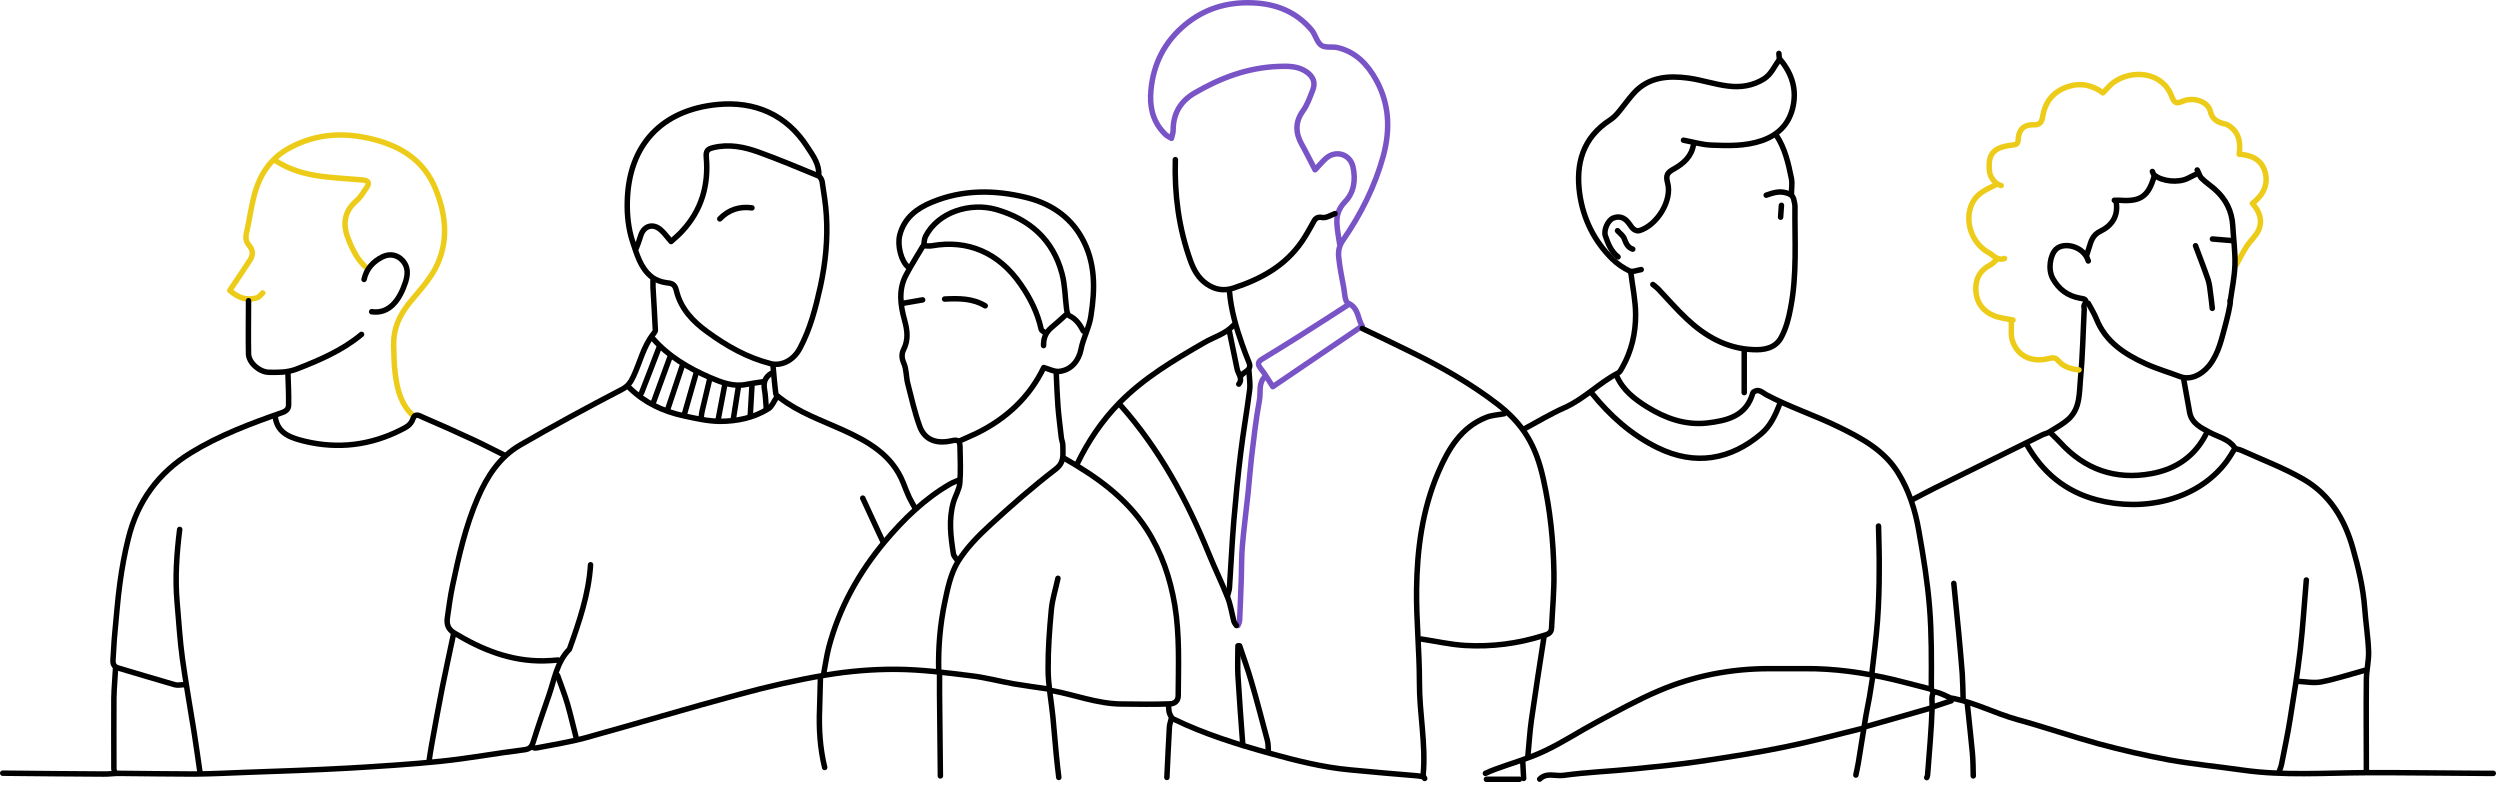 <svg width="455" height="143" viewBox="0 0 455 143" fill="none" xmlns="http://www.w3.org/2000/svg">
<path d="M245.315 55.503C242.298 57.442 239.281 59.413 236.233 61.322C234.109 62.676 231.923 64 229.768 65.324C228.998 65.786 228.783 66.217 229.429 67.048C230.23 68.033 230.876 69.203 231.646 70.373C237.064 66.709 242.452 63.046 247.932 59.32C247.07 58.058 247.347 56.088 245.346 55.164C244.761 54.887 244.73 53.286 244.545 52.27C244.207 50.485 243.837 48.699 243.652 46.883C243.529 45.743 243.683 44.758 244.484 43.619C247.716 38.94 250.272 33.829 251.78 28.318C253.042 23.577 252.888 18.898 250.426 14.495C248.855 11.663 246.731 9.477 243.499 8.676C242.513 8.43 241.22 8.769 240.481 8.245C239.65 7.66 239.404 6.275 238.696 5.444C235.894 2.119 232.2 0.672 227.951 0.518C223.364 0.333 219.208 1.565 215.667 4.52C211.973 7.599 209.941 11.54 209.479 16.342C209.202 19.236 209.695 21.822 211.665 24.008C211.85 24.224 212.065 24.439 212.281 24.624C212.527 24.809 212.804 24.932 213.205 25.178C213.328 24.655 213.512 24.193 213.512 23.7C213.512 20.714 214.805 18.467 217.361 16.958C222.071 14.187 227.089 12.309 232.6 12.094C234.355 12.032 236.233 11.971 237.834 13.11C239.065 14.002 239.465 15.08 238.881 16.496C238.388 17.759 237.926 19.082 237.157 20.16C235.71 22.161 235.74 24.101 236.879 26.194C237.741 27.733 238.511 29.334 239.342 30.904C240.112 30.104 240.666 29.396 241.343 28.811C243.129 27.241 245.715 28.041 246.239 30.35C246.762 32.69 246.454 35.03 244.792 36.723C243.499 38.078 243.191 39.432 243.345 41.095C243.437 42.203 243.652 43.311 243.806 44.389" stroke="#7854C6" stroke-linecap="round" stroke-linejoin="round"/>
<path d="M75.312 75.76C73.034 73.759 72.326 71.05 71.956 68.218C71.71 66.401 71.679 64.523 71.648 62.676C71.587 59.874 72.664 57.473 74.388 55.287C76.081 53.194 78.021 51.162 79.252 48.822C81.654 44.173 81.254 39.37 79.345 34.568C77.282 29.334 73.188 26.717 68.077 25.393C62.874 24.039 57.794 24.224 52.837 26.84C48.958 28.903 47.08 32.136 46.126 36.107C45.633 38.17 45.326 40.325 44.864 42.388C44.648 43.28 44.771 44.019 45.356 44.697C46.095 45.528 46.065 46.451 45.51 47.313C44.34 49.13 43.109 50.946 41.816 52.855C43.201 54.087 44.771 54.795 46.742 54.21C47.142 54.087 47.481 53.625 47.819 53.317" stroke="#EDCC19" stroke-linecap="round" stroke-linejoin="round"/>
<path d="M351.283 125.389C349.066 124.834 346.88 124.219 344.664 123.695C339.307 122.433 333.888 121.633 328.347 121.694C326.253 121.694 324.129 121.694 322.035 121.694C315.047 121.694 308.305 122.987 301.901 125.727C298.053 127.359 294.358 129.422 290.664 131.392C287.431 133.116 284.383 135.148 281.089 136.687C278.257 138.042 275.178 138.873 272.192 139.981C271.576 140.197 270.96 140.474 270.345 140.751" stroke="black" stroke-linecap="round" stroke-linejoin="round"/>
<path d="M323.76 10.955C322.898 12.124 322.374 13.51 321.02 14.372C318.988 15.634 316.771 15.942 314.555 15.665C312.122 15.388 309.752 14.557 307.32 14.218C303.656 13.725 300.054 13.972 297.345 16.958C296.298 18.128 295.405 19.421 294.389 20.622C293.989 21.083 293.527 21.514 293.004 21.853C288.078 25.055 286.754 29.765 287.493 35.214C288.14 39.832 290.141 43.896 293.497 47.19C294.389 48.053 295.467 48.791 296.575 49.315C297.129 49.561 297.991 49.161 298.7 49.068" stroke="black" stroke-linecap="round" stroke-linejoin="round"/>
<path d="M174.691 80.225C175.707 79.763 176.754 79.332 177.77 78.839C183.157 76.192 187.375 72.282 189.961 66.894C190.946 67.171 191.839 67.664 192.701 67.602C195.041 67.387 196.365 65.509 196.734 63.631C197.134 61.506 198.243 59.628 198.55 57.504C199.32 52.578 199.413 47.745 196.857 43.219C194.61 39.217 190.915 36.939 186.698 35.923C181.002 34.537 175.214 34.476 169.642 36.785C166.871 37.924 164.593 39.617 163.762 42.757C163.269 44.635 164.008 47.591 165.301 48.607" stroke="black" stroke-linecap="round" stroke-linejoin="round"/>
<path d="M355.377 127.082C359.472 127.882 363.136 129.853 367.138 130.961C372.095 132.316 376.959 134.009 381.915 135.364C386.133 136.503 390.382 137.488 394.692 138.288C399.156 139.089 403.712 139.52 408.207 140.166C415.627 141.213 423.077 140.659 430.528 140.628C437.762 140.597 444.997 140.72 452.232 140.751C452.755 140.751 453.248 140.751 453.771 140.751" stroke="black" stroke-linecap="round" stroke-linejoin="round"/>
<path d="M338.845 132.593C334.165 133.732 329.547 134.994 324.837 135.948C319.757 136.995 314.616 137.795 309.444 138.565C305.41 139.15 301.347 139.55 297.283 139.951C293.034 140.382 288.755 140.535 284.537 141.12C283.121 141.305 281.459 140.535 280.227 141.798" stroke="black" stroke-linecap="round" stroke-linejoin="round"/>
<path d="M276.533 141.829H270.529" stroke="black" stroke-linecap="round" stroke-linejoin="round"/>
<path d="M259.292 141.675C259.2 141.459 258.984 141.244 259.015 141.059C259.539 135.394 258.307 129.822 258.338 124.157C258.338 118.523 257.753 112.889 257.815 107.255C257.907 99.959 258.861 92.724 261.786 85.92C263.602 81.702 265.911 77.761 270.529 75.945C271.545 75.545 272.685 75.514 273.762 75.299" stroke="black" stroke-linecap="round" stroke-linejoin="round"/>
<path d="M52.406 67.941C52.468 69.849 52.56 71.727 52.529 73.636C52.529 74.314 52.252 74.775 51.359 75.083C45.633 77.084 39.938 79.209 34.735 82.41C28.855 86.012 25.037 91.215 23.375 97.927C22.697 100.605 22.205 103.345 21.835 106.055C21.404 109.164 21.189 112.304 20.881 115.414C20.727 116.953 20.696 118.492 20.573 120.032C20.511 120.801 20.696 121.325 21.497 121.571C24.945 122.587 28.362 123.634 31.81 124.619C32.333 124.773 32.918 124.619 33.503 124.619" stroke="black" stroke-linecap="round" stroke-linejoin="round"/>
<path d="M149.015 31.92C149.138 29.889 147.968 28.318 146.983 26.81C143.166 20.837 137.378 18.374 130.574 19.021C120.476 20.006 114.38 26.348 114.165 36.754C114.103 39.155 114.38 41.68 115.119 43.927C115.889 46.205 116.535 48.761 118.598 50.392C119.306 50.947 120.291 51.316 121.184 51.439C122.169 51.562 122.785 51.593 123.093 52.855C123.862 56.119 126.048 58.458 128.727 60.398C132.267 62.984 136.023 65.108 140.272 66.186C142.057 66.648 144.305 65.755 145.536 63.477C147.476 59.875 148.461 55.995 149.323 52.086C150.246 47.837 150.677 43.527 150.4 39.186C150.277 37.123 149.939 35.091 149.631 33.059C149.569 32.69 149.261 32.136 148.953 32.013C145.351 30.535 141.78 29.026 138.117 27.703C135.469 26.748 132.698 26.163 129.804 26.871C128.788 27.118 128.45 27.456 128.542 28.595C129.004 33.706 127.68 38.293 124.109 42.111C123.524 42.757 122.846 43.311 122.138 43.958C121.461 43.188 120.938 42.419 120.26 41.834C118.783 40.541 117.089 41.126 116.566 43.034C116.35 43.773 116.073 44.481 115.796 45.189" stroke="black" stroke-linecap="round" stroke-linejoin="round"/>
<path d="M397.432 69.018C397.801 71.019 398.14 73.021 398.509 75.022C398.879 77.084 400.603 77.854 402.204 78.716C403.743 79.547 405.59 79.886 406.699 81.456C406.914 81.764 407.499 81.764 407.899 81.949C411.686 83.673 415.658 85.15 419.26 87.244C424.032 90.015 426.741 94.51 428.219 99.774C429.234 103.345 430.096 106.947 430.374 110.673C430.558 113.289 430.989 115.906 431.082 118.523C431.143 120.216 430.712 121.91 430.681 123.603C430.62 129.237 430.681 134.871 430.681 140.505" stroke="black" stroke-linecap="round" stroke-linejoin="round"/>
<path d="M193.778 83.457C199.597 86.782 204.985 90.6 208.71 96.357C211.419 100.574 212.989 105.223 213.82 110.18C214.713 115.66 214.467 121.14 214.436 126.62C214.436 127.667 213.667 128.067 213.02 128.098C210.064 128.221 207.078 128.159 204.092 128.128C199.689 128.098 195.595 126.435 191.315 125.665" stroke="black" stroke-linecap="round" stroke-linejoin="round"/>
<path d="M230.23 68.556C228.968 69.757 229.491 71.42 229.214 72.867C228.568 76.315 228.198 79.824 227.767 83.303C227.521 85.458 227.367 87.613 227.151 89.738C226.813 92.97 226.382 96.172 226.105 99.405C225.951 101.283 225.982 103.191 225.92 105.1C225.828 107.717 225.735 110.334 225.612 112.92C225.612 113.228 225.427 113.536 225.304 113.844" stroke="#7854C6" stroke-linecap="round" stroke-linejoin="round"/>
<path d="M190.699 125.389C188.637 125.081 186.574 124.804 184.542 124.465C181.925 124.003 179.339 123.295 176.692 122.987C172.197 122.433 167.671 121.848 163.145 121.817C158.835 121.787 154.494 122.156 150.246 122.864C144.981 123.757 139.717 124.958 134.545 126.374C125.186 128.898 115.888 131.7 106.529 134.286C103.604 135.086 100.587 135.548 97.601 136.133C97.354 136.195 97.077 136.041 96.831 135.979" stroke="black" stroke-linecap="round" stroke-linejoin="round"/>
<path d="M107.483 102.791C107.145 108.148 105.421 113.166 103.635 118.154C101.357 120.463 100.926 123.572 99.941 126.435C98.956 129.298 97.94 132.161 97.047 135.055C96.739 135.979 96.4 136.348 95.323 136.472C90.335 137.087 85.379 138.011 80.391 138.534C74.757 139.119 69.123 139.458 63.459 139.797C57.27 140.135 51.052 140.351 44.833 140.566C41.693 140.689 38.583 140.843 35.443 140.874C30.825 140.874 26.207 140.782 21.589 140.751C20.665 140.751 19.742 140.905 18.818 140.874C12.722 140.843 6.627 140.782 0.5 140.72" stroke="black" stroke-linecap="round" stroke-linejoin="round"/>
<path d="M227.305 67.479C227.366 68.649 227.582 69.85 227.428 71.019C226.935 74.868 226.258 78.685 225.796 82.534C225.304 86.567 224.904 90.63 224.565 94.664C224.226 98.758 224.042 102.853 223.764 106.947C223.734 107.471 223.518 107.963 223.395 108.487" stroke="black" stroke-linecap="round" stroke-linejoin="round"/>
<path d="M368.831 80.84C371.694 85.951 375.881 89.46 381.608 90.969C390.197 93.216 400.018 91.031 405.282 83.919C405.775 83.241 406.206 82.503 406.668 81.764" stroke="black" stroke-linecap="round" stroke-linejoin="round"/>
<path d="M247.932 59.782C250.918 61.229 253.905 62.615 256.86 64.092C262.309 66.771 267.574 69.757 272.407 73.451C277.272 77.177 279.581 81.148 280.905 87.275C282.136 92.847 282.721 98.481 282.813 104.177C282.875 107.563 282.536 110.95 282.382 114.305C282.352 115.29 281.613 115.475 280.843 115.691C276.225 117.138 271.484 117.753 266.681 117.476C264.003 117.322 261.355 116.707 258.677 116.306C258.523 116.306 258.369 116.399 258.215 116.46" stroke="black" stroke-linecap="round" stroke-linejoin="round"/>
<path d="M197.165 60.244C196.549 59.074 195.841 58.028 194.579 57.443C194.301 57.319 194.178 56.673 194.117 56.242C193.84 54.087 193.84 51.87 193.285 49.807C191.654 43.589 187.374 39.894 181.34 38.139C176.599 36.785 170.75 38.54 168.441 43.034C168.194 43.527 168.225 44.143 168.102 44.728C168.625 44.728 169.149 44.82 169.641 44.728C176.076 43.589 181.771 45.928 185.804 51.809C187.528 54.302 188.852 56.95 189.499 59.936C189.53 60.121 189.807 60.244 189.961 60.398" stroke="black" stroke-linecap="round" stroke-linejoin="round"/>
<path d="M289.771 71.635C293.065 75.699 296.883 79.116 301.624 81.456C308.551 84.873 315.016 83.642 320.527 78.962C322.22 77.546 323.144 75.514 323.944 73.451" stroke="black" stroke-linecap="round" stroke-linejoin="round"/>
<path d="M203.938 73.759C210.988 81.702 215.976 90.877 219.947 100.636C221.055 103.376 222.379 106.054 223.457 108.794C223.98 110.149 224.196 111.658 224.565 113.074C224.627 113.351 224.873 113.597 225.027 113.843" stroke="black" stroke-linecap="round" stroke-linejoin="round"/>
<path d="M294.236 68.403C295.344 70.989 297.499 72.651 299.777 74.067C303.102 76.13 306.704 77.423 310.676 76.992C314.339 76.561 317.818 75.761 319.019 71.512C319.08 71.266 319.727 71.019 320.035 71.081C320.527 71.173 320.958 71.543 321.42 71.82C325.73 74.129 330.41 75.607 334.812 77.793C338.938 79.824 342.878 81.949 345.403 85.982C347.435 89.214 348.574 92.847 349.22 96.572C350.052 101.252 350.821 105.962 351.191 110.703C351.56 115.383 351.529 120.124 351.499 124.834C351.499 125.666 351.56 125.789 352.299 125.943C353.192 126.127 354.054 126.62 354.916 126.99" stroke="black" stroke-linecap="round" stroke-linejoin="round"/>
<path d="M118.844 51.039C118.844 51.439 118.844 51.87 118.844 52.27C118.998 54.887 119.152 57.504 119.275 60.09C119.275 60.275 119.121 60.521 118.967 60.706C117.089 63.015 116.504 65.939 115.273 68.526C114.811 69.511 114.318 70.311 113.149 70.896C106.93 74.129 100.742 77.484 94.677 80.994C90.921 83.18 88.642 86.69 86.949 90.63C84.733 95.772 83.501 101.19 82.362 106.609C81.962 108.487 81.715 110.395 81.438 112.304C81.223 113.628 81.561 114.521 82.67 115.198C87.688 118.246 92.983 120.37 98.956 120.278C99.818 120.278 100.711 120.186 101.573 120.124" stroke="black" stroke-linecap="round" stroke-linejoin="round"/>
<path d="M406.975 48.268C407.591 47.129 408.145 45.99 408.853 44.912C409.53 43.835 410.608 42.942 411.101 41.803C411.809 40.109 411.255 38.478 409.931 37.031C411.932 35.491 412.948 33.49 412.178 31.089C411.501 28.995 409.684 28.195 407.529 28.072C407.868 25.763 407.437 23.823 405.282 22.653C405.097 22.561 404.882 22.561 404.666 22.5C403.496 22.161 402.634 21.73 402.265 20.221C401.865 18.497 399.248 17.604 397.308 18.405C396.046 18.928 395.769 18.836 395.215 17.451C393.46 12.956 387.918 12.648 384.686 14.988C383.978 15.48 383.454 16.188 382.746 16.896C380.991 15.603 378.959 15.049 376.835 15.634C373.941 16.404 372.217 18.312 371.755 21.299C371.601 22.253 371.201 22.777 370.062 22.715C368.4 22.653 367.414 23.577 367.322 25.301C367.291 26.163 367.045 26.317 366.214 26.409C362.304 26.84 361.904 28.472 362.058 30.997C362.15 32.29 363.166 33.552 364.213 33.767" stroke="#EDCC19" stroke-linecap="round" stroke-linejoin="round"/>
<path d="M321.451 35.522C322.651 35.122 323.76 34.691 325.176 35.122C326.099 35.399 326.407 35.8 326.53 36.6C326.592 36.908 326.684 37.216 326.684 37.523C326.623 43.712 327.084 49.961 325.884 56.088C325.545 57.935 325.053 59.813 324.16 61.445C323.113 63.353 321.112 63.754 318.988 63.631C314.216 63.415 310.367 61.198 307.012 58.058C305.164 56.334 303.502 54.395 301.747 52.547C301.47 52.27 301.131 52.024 300.823 51.778" stroke="black" stroke-linecap="round" stroke-linejoin="round"/>
<path d="M308.212 26.317C307.874 28.472 306.396 29.765 304.641 30.75C303.533 31.366 303.102 31.797 303.502 33.275C304.395 36.507 301.532 41.064 298.33 41.987C298.022 42.08 297.529 41.895 297.283 41.679C296.914 41.371 296.667 40.879 296.329 40.479C295.59 39.555 294.666 39.247 293.558 39.709C292.604 40.14 291.834 41.926 292.173 42.911C292.665 44.358 293.219 45.774 294.482 46.759" stroke="black" stroke-linecap="round" stroke-linejoin="round"/>
<path d="M401.588 78.839C399.525 82.995 396.108 85.366 391.582 86.197C384.994 87.398 379.453 85.458 374.958 80.532C374.434 79.947 373.819 79.393 373.264 78.839" stroke="black" stroke-linecap="round" stroke-linejoin="round"/>
<path d="M140.702 66.709C140.856 68.341 140.979 70.003 141.195 71.635C141.226 71.912 141.657 72.189 141.934 72.405C145.351 75.052 149.446 76.469 153.325 78.223C158.004 80.348 162.376 82.78 164.408 87.921C164.746 88.783 165.085 89.676 165.485 90.538C165.824 91.246 166.255 91.924 166.624 92.632" stroke="black" stroke-linecap="round" stroke-linejoin="round"/>
<path d="M32.703 96.357C32.149 100.79 31.841 105.254 32.241 109.718C32.549 113.105 32.733 116.491 33.195 119.847C33.811 124.311 34.611 128.744 35.32 133.208C35.72 135.671 36.028 138.134 36.397 140.566" stroke="black" stroke-linecap="round" stroke-linejoin="round"/>
<path d="M212.681 128.467C212.743 128.929 212.681 129.422 212.866 129.853C213.02 130.253 213.266 130.745 213.636 130.899C219.239 133.609 225.15 135.456 231.153 137.118C235.925 138.442 240.697 139.643 245.623 140.105C249.656 140.505 253.72 140.844 257.784 141.182C258.153 141.213 258.492 141.275 258.861 141.336" stroke="black" stroke-linecap="round" stroke-linejoin="round"/>
<path d="M213.913 29.057C213.728 35.369 214.529 41.526 216.684 47.499C217.269 49.13 218.1 50.608 219.578 51.655C221.117 52.732 222.718 53.009 224.503 52.424C229.491 50.793 233.893 48.391 236.941 43.958C237.619 42.973 238.204 41.926 238.788 40.879C239.219 40.141 239.404 39.34 240.666 39.586C241.375 39.709 242.206 39.155 242.975 38.878" stroke="black" stroke-linecap="round" stroke-linejoin="round"/>
<path d="M341.893 95.741C341.954 98.45 342.047 101.159 342.016 103.869C342.016 106.886 341.923 109.903 341.708 112.92C341.462 116.214 341.031 119.477 340.661 122.741" stroke="black" stroke-linecap="round" stroke-linejoin="round"/>
<path d="M50.098 75.914C50.529 79.024 53.145 79.732 55.485 80.317C61.55 81.764 67.43 81.056 73.003 78.223C73.927 77.762 74.788 77.331 75.158 76.222C75.527 75.083 76.42 75.699 76.974 75.945C80.084 77.269 83.162 78.654 86.21 80.071C88.088 80.933 89.905 81.918 91.752 82.811" stroke="black" stroke-linecap="round" stroke-linejoin="round"/>
<path d="M50.098 29.211C52.653 30.904 55.547 31.705 58.564 32.105C60.996 32.413 63.49 32.536 65.953 32.751C66.938 32.844 67.4 33.182 66.722 34.137C66.138 34.968 65.614 35.922 64.844 36.569C62.628 38.508 62.351 40.787 63.336 43.342C64.136 45.435 65.121 47.467 66.938 48.945" stroke="#EDCC19" stroke-linecap="round" stroke-linejoin="round"/>
<path d="M174.383 87.429C173.921 87.644 173.429 87.798 172.998 88.044C168.318 90.723 164.47 94.479 161.052 98.543C156.311 104.207 152.74 110.611 150.831 117.846C150.431 119.416 150.216 121.017 149.908 122.618" stroke="black" stroke-linecap="round" stroke-linejoin="round"/>
<path d="M82.546 115.383C81.869 118.554 81.192 121.725 80.545 124.896C79.837 128.467 79.19 132.069 78.544 135.641C78.359 136.595 78.236 137.58 78.082 138.565" stroke="black" stroke-linecap="round" stroke-linejoin="round"/>
<path d="M280.997 115.999C280.227 121.017 279.427 126.035 278.719 131.053C278.411 133.239 278.288 135.456 278.072 137.642" stroke="black" stroke-linecap="round" stroke-linejoin="round"/>
<path d="M355.593 106.177C355.9 109.287 356.208 112.427 356.516 115.537C356.732 117.876 356.947 120.247 357.132 122.618C357.224 124.157 357.255 125.696 357.286 127.236" stroke="black" stroke-linecap="round" stroke-linejoin="round"/>
<path d="M405.898 54.887C406.206 52.64 406.698 50.392 406.76 48.114C406.822 45.774 406.483 43.404 406.36 41.064C406.206 38.386 405.097 36.231 403.127 34.476C402.327 33.768 401.434 33.183 400.695 32.444C400.326 32.074 400.172 31.428 399.895 30.935" stroke="black" stroke-linecap="round" stroke-linejoin="round"/>
<path d="M192.239 67.941C192.331 69.942 192.393 71.943 192.546 73.944C192.7 75.853 192.947 77.731 193.162 79.64C193.224 80.163 193.47 80.656 193.439 81.179C193.408 82.688 193.809 84.104 192.115 85.397C187.99 88.568 184.08 91.985 180.263 95.495C178.046 97.527 175.86 99.743 174.321 102.268C173.028 104.392 172.474 107.07 171.95 109.595C171.088 113.69 170.75 117.846 170.842 122.033" stroke="black" stroke-linecap="round" stroke-linejoin="round"/>
<path d="M380.068 47.498C379.267 44.789 375.635 43.989 374.218 45.343C373.11 46.39 372.679 49.068 373.634 50.731C374.711 52.67 376.343 53.871 378.559 54.271C379.298 54.395 380.068 54.456 379.329 55.503C379.206 55.688 379.329 55.995 379.329 56.273C379.114 60.459 379.052 64.677 378.652 68.864C378.405 71.389 378.652 74.221 376.527 76.222C375.45 77.207 374.095 77.915 372.864 78.685C372.494 78.901 372.033 78.962 371.632 79.178C365.106 82.41 358.61 85.612 352.083 88.845C350.79 89.491 349.528 90.168 348.235 90.846" stroke="black" stroke-linecap="round" stroke-linejoin="round"/>
<path d="M380.069 55.195C380.592 56.18 381.177 57.104 381.577 58.12C383.27 62.276 386.719 64.462 390.536 66.216C392.568 67.14 394.723 67.756 396.817 68.556C398.479 69.172 400.511 68.433 402.05 66.555C403.836 64.308 404.359 61.537 405.098 58.858C405.221 58.366 406.056 55.224 405.902 54.639" stroke="black" stroke-linecap="round" stroke-linejoin="round"/>
<path d="M192.547 105.254C192.147 107.163 191.531 109.01 191.346 110.95C191.007 114.582 190.73 118.215 190.761 121.848C190.761 124.711 191.346 127.574 191.623 130.438C191.839 132.747 192.023 135.056 192.239 137.334C192.362 138.719 192.547 140.105 192.701 141.49" stroke="black" stroke-linecap="round" stroke-linejoin="round"/>
<path d="M224.534 59.167C223.056 60.768 220.963 61.322 219.147 62.369C213.667 65.54 208.217 68.741 203.692 73.359C200.49 76.653 198.058 80.286 196.087 84.35" stroke="black" stroke-linecap="round" stroke-linejoin="round"/>
<path d="M225.612 117.538C226.32 119.693 227.12 121.817 227.736 124.003C228.783 127.575 229.706 131.177 230.661 134.748C230.846 135.425 230.784 136.164 230.846 136.903" stroke="black" stroke-linecap="round" stroke-linejoin="round"/>
<path d="M170.996 122.31C170.996 123.634 170.996 124.958 170.996 126.312C171.057 131.269 171.088 136.256 171.15 141.213" stroke="black" stroke-linecap="round" stroke-linejoin="round"/>
<path d="M21.035 121.54C20.943 123.387 20.758 125.235 20.727 127.082C20.696 131.392 20.727 135.671 20.727 139.981C20.727 140.135 20.819 140.289 20.881 140.443" stroke="black" stroke-linecap="round" stroke-linejoin="round"/>
<path d="M296.821 49.653C297.129 52.209 297.683 54.764 297.683 57.319C297.683 60.644 296.944 63.877 295.282 66.832C295.066 67.202 294.851 67.694 294.512 67.879C291.033 69.665 288.324 72.62 284.691 74.221C282.198 75.329 279.858 76.746 277.457 78.039" stroke="black" stroke-linecap="round" stroke-linejoin="round"/>
<path d="M167.917 44.881C166.901 46.636 165.793 48.329 164.87 50.115C163.484 52.763 163.884 55.564 164.623 58.243C165.147 60.151 165.362 61.845 164.438 63.661C164.069 64.4 164.1 65.201 164.5 66.124C164.993 67.232 164.9 68.587 165.208 69.788C165.885 72.405 166.47 75.083 167.394 77.608C168.133 79.639 169.919 80.994 173.336 80.194C174.506 79.916 174.69 80.471 174.721 81.302C174.752 83.488 174.875 85.704 174.69 87.89C174.598 89.091 173.859 90.23 173.521 91.431C172.628 94.54 173.028 97.68 173.521 100.79C173.582 101.221 174.013 101.621 174.259 102.021" stroke="black" stroke-linecap="round" stroke-linejoin="round"/>
<path d="M419.752 105.562C419.383 109.81 419.136 114.059 418.644 118.307C418.151 122.525 417.474 126.712 416.797 130.899C416.366 133.639 415.781 136.318 415.257 139.027C415.165 139.519 414.949 140.012 414.795 140.474" stroke="black" stroke-linecap="round" stroke-linejoin="round"/>
<path d="M67.646 56.734C70.817 57.196 72.725 54.641 73.803 51.346C74.234 49.992 74.326 48.668 73.341 47.498C72.387 46.39 71.001 46.082 69.647 46.728C67.892 47.59 66.691 48.914 66.26 50.854" stroke="black" stroke-linecap="round" stroke-linejoin="round"/>
<path d="M225.304 117.538C225.304 119.324 225.212 121.14 225.304 122.926C225.551 127.174 225.889 131.423 226.197 135.671" stroke="black" stroke-linecap="round" stroke-linejoin="round"/>
<path d="M366.06 58.551C366.122 59.721 365.906 60.983 366.276 62.06C367.23 64.893 369.847 66.001 372.833 65.262C373.695 65.047 374.096 65.047 374.711 65.755C375.635 66.802 376.989 67.171 378.375 67.325" stroke="#EDCC19" stroke-linecap="round" stroke-linejoin="round"/>
<path d="M149.322 123.234C149.261 125.142 149.23 127.02 149.168 128.929C149.014 132.562 149.23 136.133 150.092 139.674" stroke="black" stroke-linecap="round" stroke-linejoin="round"/>
<path d="M363.136 33.675C361.535 34.476 359.872 35.153 358.98 36.908C357.471 39.894 358.641 44.143 361.904 45.959C362.828 46.452 363.536 47.529 364.829 47.037" stroke="#EDCC19" stroke-linecap="round" stroke-linejoin="round"/>
<path d="M323.759 9.723C323.821 10.093 323.759 10.554 323.944 10.77C326.191 13.418 327.115 16.435 326.222 19.852C325.452 22.715 323.574 24.562 320.711 25.578C317.663 26.625 314.554 26.533 311.475 26.41C309.782 26.348 308.089 25.825 306.396 25.517" stroke="black" stroke-linecap="round" stroke-linejoin="round"/>
<path d="M363.443 47.19C363.043 47.56 362.674 47.991 362.212 48.237C360.18 49.284 359.41 51.039 359.626 53.163C359.811 55.195 360.98 56.673 362.858 57.442C363.967 57.904 365.198 57.996 366.368 58.243" stroke="#EDCC19" stroke-linecap="round" stroke-linejoin="round"/>
<path d="M65.798 60.86C62.289 63.784 58.163 65.539 53.976 67.171C52.283 67.817 50.621 67.787 48.897 67.756C47.172 67.694 45.264 66.001 45.233 64.4C45.171 61.168 45.233 57.935 45.233 54.733" stroke="black" stroke-linecap="round" stroke-linejoin="round"/>
<path d="M358.055 128.159C358.363 131.115 358.702 134.101 358.979 137.057C359.102 138.442 359.102 139.828 359.133 141.213" stroke="black" stroke-linecap="round" stroke-linejoin="round"/>
<path d="M351.898 126.004C351.436 126.866 351.683 127.728 351.652 128.621C351.529 132.777 351.129 136.903 350.821 141.059C350.821 141.213 350.728 141.367 350.667 141.521" stroke="black" stroke-linecap="round" stroke-linejoin="round"/>
<path d="M430.373 122.002C427.756 122.71 425.17 123.572 422.523 124.096C421.137 124.373 419.66 124.065 418.213 124.003" stroke="black" stroke-linecap="round" stroke-linejoin="round"/>
<path d="M351.283 128.898C347.342 130.037 343.401 131.146 339.43 132.285" stroke="black" stroke-linecap="round" stroke-linejoin="round"/>
<path d="M101.48 122.926C102.096 124.681 102.773 126.374 103.296 128.16C103.881 130.191 104.343 132.254 104.867 134.286" stroke="black" stroke-linecap="round" stroke-linejoin="round"/>
<path d="M399.587 44.727C400.357 46.79 401.157 48.822 401.865 50.885C402.142 51.716 402.204 52.609 402.327 53.502C402.45 54.364 402.542 55.257 402.635 56.119" stroke="black" stroke-linecap="round" stroke-linejoin="round"/>
<path d="M323.298 24.624C324.868 26.994 325.484 29.734 326.038 32.474C326.223 33.398 326.038 34.414 326.038 35.399" stroke="black" stroke-linecap="round" stroke-linejoin="round"/>
<path d="M213.143 130.899C213.051 131.361 212.866 131.823 212.835 132.285C212.651 135.363 212.527 138.442 212.374 141.49" stroke="black" stroke-linecap="round" stroke-linejoin="round"/>
<path d="M385.148 36.754C385.548 39.278 384.44 41.033 382.223 42.111C380.93 42.727 380.56 43.866 380.222 45.035C380.068 45.528 379.914 46.021 379.76 46.483" stroke="black" stroke-linecap="round" stroke-linejoin="round"/>
<path d="M340.846 123.08C340.63 124.373 340.446 125.635 340.23 126.928C340.045 128.005 339.799 129.083 339.614 130.161C339.152 133.024 338.691 135.887 338.229 138.75C338.106 139.52 337.921 140.289 337.767 141.059" stroke="black" stroke-linecap="round" stroke-linejoin="round"/>
<path d="M119.921 63.323C118.905 65.97 117.889 68.649 116.842 71.296C116.75 71.574 116.534 71.82 116.38 72.066" stroke="black" stroke-linecap="round" stroke-linejoin="round"/>
<path d="M121.922 65.016C120.906 67.817 119.86 70.65 118.844 73.451" stroke="black" stroke-linecap="round" stroke-linejoin="round"/>
<path d="M392.044 32.136C390.997 35.769 389.55 36.754 385.733 36.446C385.425 36.446 385.117 36.446 384.809 36.446" stroke="black" stroke-linecap="round" stroke-linejoin="round"/>
<path d="M124.231 66.402C123.308 69.172 122.384 71.943 121.46 74.683" stroke="black" stroke-linecap="round" stroke-linejoin="round"/>
<path d="M223.765 60.398C224.226 62.645 224.688 64.893 225.15 67.14C225.335 68.064 226.258 68.895 225.458 69.911" stroke="black" stroke-linecap="round" stroke-linejoin="round"/>
<path d="M157.019 90.661C158.004 92.755 158.959 94.848 159.944 96.973C160.221 97.558 160.498 98.142 160.775 98.728" stroke="black" stroke-linecap="round" stroke-linejoin="round"/>
<path d="M399.74 31.674C399.217 31.92 398.724 32.166 398.201 32.444C396.477 33.336 393.429 33.029 392.044 31.828C391.89 31.674 391.828 31.428 391.736 31.212" stroke="black" stroke-linecap="round" stroke-linejoin="round"/>
<path d="M126.694 67.941C125.986 70.434 125.247 72.959 124.539 75.453" stroke="black" stroke-linecap="round" stroke-linejoin="round"/>
<path d="M179.309 55.657C177 54.271 174.475 54.302 171.92 54.425" stroke="black" stroke-linecap="round" stroke-linejoin="round"/>
<path d="M129.158 69.018C128.696 70.958 128.234 72.897 127.773 74.868C127.68 75.268 127.649 75.699 127.619 76.099" stroke="black" stroke-linecap="round" stroke-linejoin="round"/>
<path d="M223.765 53.04C224.042 56.396 224.965 59.567 226.074 62.707C226.443 63.785 226.874 64.862 227.305 65.94C227.921 67.387 226.474 67.602 225.92 68.31" stroke="black" stroke-linecap="round" stroke-linejoin="round"/>
<path d="M131.928 69.942C131.528 72.097 131.097 74.252 130.696 76.407" stroke="black" stroke-linecap="round" stroke-linejoin="round"/>
<path d="M193.932 57.35C193.07 58.12 192.208 58.92 191.315 59.659C190.299 60.521 189.899 61.599 189.93 62.892" stroke="black" stroke-linecap="round" stroke-linejoin="round"/>
<path d="M134.39 70.404C134.083 72.343 133.775 74.283 133.467 76.253" stroke="black" stroke-linecap="round" stroke-linejoin="round"/>
<path d="M136.854 37.832C134.576 37.524 132.605 38.17 131.004 39.833" stroke="black" stroke-linecap="round" stroke-linejoin="round"/>
<path d="M136.854 70.25C136.761 72.035 136.638 73.821 136.546 75.637" stroke="black" stroke-linecap="round" stroke-linejoin="round"/>
<path d="M140.394 67.941C139.255 68.618 138.916 69.572 139.132 70.865C139.347 72.035 139.347 73.205 139.471 74.406" stroke="black" stroke-linecap="round" stroke-linejoin="round"/>
<path d="M406.36 43.804C405.128 43.712 403.897 43.589 402.666 43.496" stroke="black" stroke-linecap="round" stroke-linejoin="round"/>
<path d="M167.918 54.579C166.748 54.795 165.547 54.979 164.377 55.195" stroke="black" stroke-linecap="round" stroke-linejoin="round"/>
<path d="M355.131 127.544C354.053 127.913 352.976 128.252 351.898 128.621" stroke="black" stroke-linecap="round" stroke-linejoin="round"/>
<path d="M317.448 63.784V71.45" stroke="black" stroke-linecap="round" stroke-linejoin="round"/>
<path d="M114.533 70.558C117.335 73.298 120.66 74.868 124.508 75.699C126.663 76.161 128.787 76.653 130.973 76.684C134.113 76.684 137.161 76.068 139.871 74.375C140.486 73.975 140.825 73.082 141.287 72.405" stroke="black" stroke-linecap="round" stroke-linejoin="round"/>
<path d="M138.855 69.48C137.87 69.634 136.885 69.757 135.93 69.942C133.498 70.465 131.312 69.603 129.157 68.68C125.278 66.986 121.676 64.862 118.844 61.629" stroke="black" stroke-linecap="round" stroke-linejoin="round"/>
<path d="M294.389 41.987C294.789 42.449 295.374 42.85 295.59 43.373C295.928 44.235 296.205 45.035 297.16 45.343" stroke="black" stroke-linecap="round" stroke-linejoin="round"/>
<path d="M324.221 37.37C324.159 38.078 324.129 38.817 324.067 39.525" stroke="black" stroke-linecap="round" stroke-linejoin="round"/>
<path d="M277.148 138.75C277.21 139.735 277.241 140.69 277.302 141.675" stroke="black" stroke-linecap="round" stroke-linejoin="round"/>
</svg>
